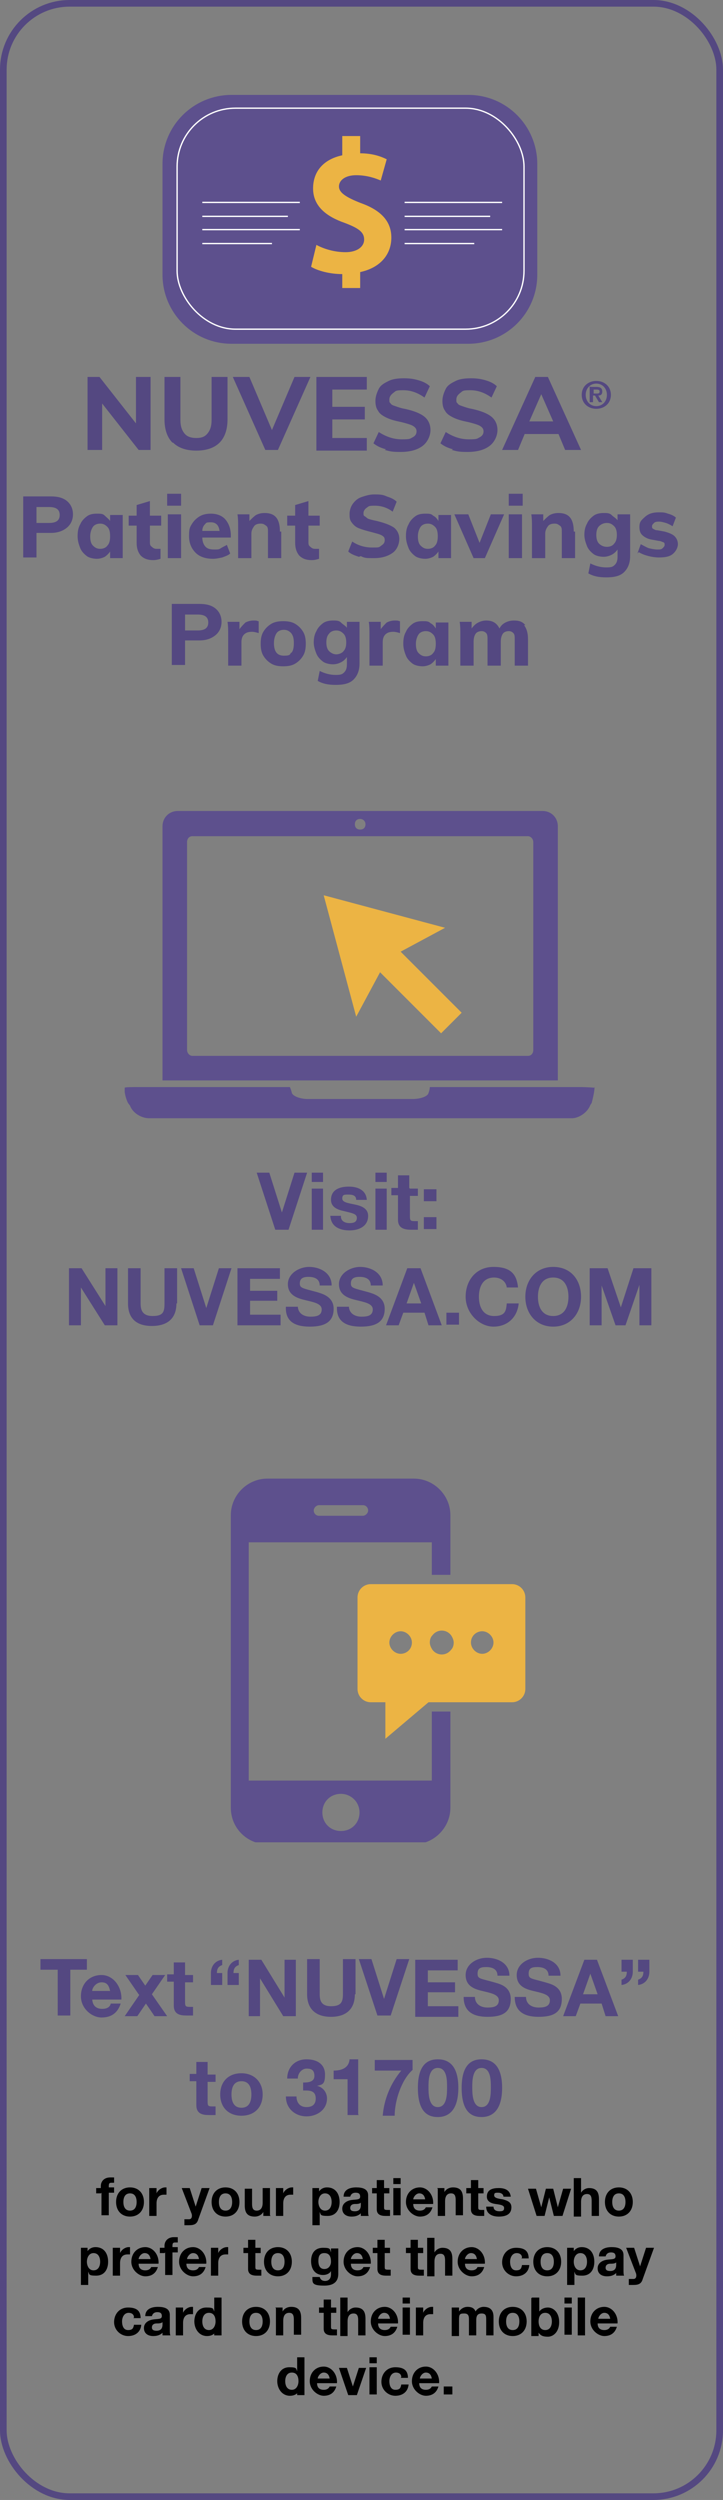<?xml version="1.0" encoding="UTF-8"?>
<svg id="Layer_1" data-name="Layer 1" xmlns="http://www.w3.org/2000/svg" xmlns:xlink="http://www.w3.org/1999/xlink" version="1.1" viewBox="0 0 109 376.7">
  <rect x="0" y="0" width="109" height="376.7" fill="#808080" stroke="none"/>
  <defs>
    <style>
      .cls-1 {
        clip-path: url(#clippath);
      }

      .cls-2, .cls-3, .cls-4, .cls-5, .cls-6 {
        stroke-width: 0px;
      }

      .cls-2, .cls-7, .cls-8 {
        fill: none;
      }

      .cls-3 {
        fill: #ecb444;
      }

      .cls-9 {
        clip-path: url(#clippath-1);
      }

      .cls-10 {
        clip-path: url(#clippath-2);
      }

      .cls-7 {
        stroke: #fff;
        stroke-width: .2px;
      }

      .cls-7, .cls-8 {
        stroke-miterlimit: 10;
      }

      .cls-4 {
        fill: #000;
      }

      .cls-8 {
        stroke: #544881;
      }

      .cls-5 {
        fill: #544881;
      }

      .cls-11 {
        isolation: isolate;
      }

      .cls-6 {
        fill: #5d508d;
      }
    </style>
    <clipPath id="clippath">
      <rect class="cls-2" x="34.8" y="222.7" width="44.4" height="54.9"/>
    </clipPath>
    <clipPath id="clippath-1">
      <rect class="cls-2" x="18.8" y="122.2" width="71" height="46.3"/>
    </clipPath>
    <clipPath id="clippath-2">
      <rect class="cls-2" x="24.5" y="14.3" width="56.5" height="37.5"/>
    </clipPath>
  </defs>
  <rect class="cls-8" x=".5" y=".5" width="108" height="375.7" rx="10" ry="10"/>
  <g class="cls-1">
    <g>
      <path class="cls-3" d="M77.2,238.7h-21.3c-1.1,0-2,.9-2,2v13.8c0,1.1.9,2,2,2h2.2v5.5l6.5-5.5h12.6c1.1,0,2-.9,2-2v-13.8c0-1.1-.9-2-2-2M65.2,248.6c-.2-.3-.4-.7-.4-1.1s.1-.8.4-1.1c.3-.4.8-.7,1.4-.7s1.1.3,1.4.7c.2.3.4.7.4,1.1s-.1.8-.4,1.1c-.3.4-.8.7-1.4.7s-1.1-.3-1.4-.7M62.1,247.5c0,1-.8,1.7-1.7,1.7s-1.7-.8-1.7-1.7.8-1.7,1.7-1.7,1.7.8,1.7,1.7M71,247.5c0-1,.8-1.7,1.7-1.7s1.7.8,1.7,1.7-.8,1.7-1.7,1.7-1.7-.8-1.7-1.7"/>
      <path class="cls-6" d="M67.9,237.3v-9c0-3-2.5-5.5-5.5-5.5h-22.1c-3,0-5.5,2.5-5.5,5.5v44.1c0,3.1,2.5,5.5,5.5,5.5h22.1c3,0,5.5-2.5,5.5-5.5v-14.5h-2.8v10.4h-27.6v-35.9h27.6v4.9h2.8ZM51.4,270.3c1.5,0,2.8,1.2,2.8,2.8s-1.2,2.8-2.8,2.8-2.8-1.2-2.8-2.8,1.2-2.8,2.8-2.8M54.7,228.4h-6.6c-.5,0-.8-.4-.8-.8s.4-.8.8-.8h6.6c.5,0,.8.4.8.8s-.4.8-.8.8"/>
    </g>
  </g>
  <g class="cls-9">
    <g>
      <path class="cls-6" d="M84.1,124.5c0-1.3-1-2.3-2.3-2.3H26.8c-1.3,0-2.3,1-2.3,2.3v38.3h59.6v-38.3ZM54.3,123.4c.4,0,.8.3.8.8s-.3.8-.8.8-.8-.3-.8-.8.3-.8.8-.8M80.4,158.2c0,.5-.3.9-.8.9H29c-.4,0-.8-.4-.8-.9v-31.3c0-.5.3-.9.8-.9h50.6c.4,0,.8.4.8.9v31.3Z"/>
      <polygon class="cls-3" points="67.1 139.8 48.8 134.9 53.7 153.2 57.3 146.5 66.5 155.7 69.6 152.6 60.4 143.4 67.1 139.8"/>
      <path class="cls-6" d="M89.7,163.9c-.1,0-1.2-.1-2.3-.1h-20.5c-1.1,0-2.1,0-2.1,0,0,0,0,.4-.2.9-.1.5-1.2.9-2.4.9h-15.8c-1.1,0-2.2-.4-2.4-.9-.1-.5-.3-.9-.3-.9,0,0-.9,0-2.1,0h-20.5c-1.1,0-2.2,0-2.3.1s0,1.3.5,2.3l.3.4c.4,1.1,1.7,1.9,2.9,1.9h63.7c1.1,0,2.4-.9,2.8-2l.2-.3c.3-1.1.5-2.3.4-2.4"/>
    </g>
  </g>
  <g class="cls-11">
    <g class="cls-11">
      <path class="cls-5" d="M43.6,185.3h-2.1l-2.8-8.6h1.9l1.9,6h0l1.9-6h1.9l-2.8,8.6Z"/>
      <path class="cls-5" d="M48.7,178.1h-1.7v-1.4h1.7v1.4ZM47,179.1h1.7v6.2h-1.7v-6.2Z"/>
      <path class="cls-5" d="M51.4,183.3c0,.7.6,1,1.3,1s1.1-.2,1.1-.8-.7-.7-1.9-1c-1-.2-2-.6-2-1.7,0-1.6,1.4-2,2.7-2s2.6.5,2.7,2h-1.6c0-.7-.6-.8-1.2-.8s-.9,0-.9.6,1,.7,1.9.9c1,.2,2,.6,2,1.7,0,1.6-1.4,2.2-2.8,2.2s-2.8-.5-2.9-2.2h1.6Z"/>
      <path class="cls-5" d="M58.3,178.1h-1.7v-1.4h1.7v1.4ZM56.6,179.1h1.7v6.2h-1.7v-6.2Z"/>
      <path class="cls-5" d="M61.8,179.1h1.2v1.1h-1.2v3.1c0,.6.1.7.7.7s.3,0,.5,0v1.3c-.3,0-.7,0-1,0-1,0-2-.2-2-1.5v-3.7h-1v-1.1h1v-1.9h1.7v1.9Z"/>
      <path class="cls-5" d="M65.8,181h-1.9v-1.8h1.9v1.8ZM63.9,183.4h1.9v1.8h-1.9v-1.8Z"/>
      <path class="cls-5" d="M10.4,191.1h1.9l3.6,5.7h0v-5.7h1.8v8.6h-1.9l-3.6-5.7h0v5.7h-1.8v-8.6Z"/>
      <path class="cls-5" d="M26.6,196.4c0,2.3-1.4,3.4-3.7,3.4s-3.6-1.1-3.6-3.4v-5.3h1.9v5.3c0,.9.2,1.9,1.8,1.9s1.8-.6,1.8-1.9v-5.3h1.9v5.3Z"/>
      <path class="cls-5" d="M32.2,199.7h-2.1l-2.8-8.6h1.9l1.9,6h0l1.9-6h1.9l-2.8,8.6Z"/>
      <path class="cls-5" d="M35.8,191.1h6.4v1.6h-4.5v1.8h4.1v1.5h-4.1v2.1h4.6v1.6h-6.5v-8.6Z"/>
      <path class="cls-5" d="M44.9,196.8c0,1.1.9,1.6,1.9,1.6s1.7-.2,1.7-1.1-1.3-1.1-2.5-1.4c-1.3-.3-2.6-.8-2.6-2.4s1.7-2.6,3.2-2.6,3.4.8,3.4,2.8h-1.8c0-1-.8-1.3-1.7-1.3s-1.3.3-1.3,1,.4.7,2.6,1.3c.6.2,2.5.6,2.5,2.5s-1.2,2.7-3.6,2.7-3.7-.9-3.6-3h1.8Z"/>
      <path class="cls-5" d="M52.6,196.8c0,1.1.9,1.6,1.9,1.6s1.7-.2,1.7-1.1-1.3-1.1-2.5-1.4c-1.3-.3-2.6-.8-2.6-2.4s1.7-2.6,3.2-2.6,3.4.8,3.4,2.8h-1.8c0-1-.8-1.3-1.7-1.3s-1.3.3-1.3,1,.4.7,2.6,1.3c.6.2,2.5.6,2.5,2.5s-1.2,2.7-3.6,2.7-3.7-.9-3.6-3h1.8Z"/>
      <path class="cls-5" d="M61.5,191.1h1.9l3.2,8.6h-2l-.6-1.9h-3.2l-.7,1.9h-1.9l3.2-8.6ZM61.3,196.4h2.2l-1.1-3.1h0l-1.1,3.1Z"/>
      <path class="cls-5" d="M67.3,197.8h1.9v1.8h-1.9v-1.8Z"/>
      <path class="cls-5" d="M76.4,194c-.1-.9-.9-1.5-1.9-1.5-1.7,0-2.3,1.4-2.3,2.9s.6,2.9,2.3,2.9,1.8-.8,1.9-1.9h1.8c-.2,2.1-1.7,3.5-3.8,3.5s-4.2-2-4.2-4.5,1.6-4.5,4.2-4.5,3.5,1.1,3.7,3.1h-1.8Z"/>
      <path class="cls-5" d="M83.4,190.9c2.7,0,4.2,2,4.2,4.5s-1.6,4.5-4.2,4.5-4.2-2-4.2-4.5,1.6-4.5,4.2-4.5ZM83.4,198.3c1.7,0,2.3-1.4,2.3-2.9s-.6-2.9-2.3-2.9-2.3,1.4-2.3,2.9.6,2.9,2.3,2.9Z"/>
      <path class="cls-5" d="M88.9,191.1h2.7l2,5.9h0l1.9-5.9h2.7v8.6h-1.8v-6.1h0l-2.1,6.1h-1.5l-2.1-6h0v6h-1.8v-8.6Z"/>
    </g>
  </g>
  <g>
    <rect class="cls-3" x="43.7" y="18.3" width="18" height="28.1"/>
    <g class="cls-10">
      <g>
        <path class="cls-6" d="M70.6,14.3h-35.7c-5.7,0-10.4,4.6-10.4,10.4v16.7c0,5.7,4.6,10.4,10.4,10.4h35.7c5.7,0,10.4-4.6,10.4-10.4v-16.7c0-5.7-4.6-10.4-10.4-10.4M54.3,41.1v2.3h-2.7v-2.1c-1.9,0-3.7-.5-4.7-1.1l.8-3.3c1.1.6,2.7,1.1,4.4,1.1s2.8-.8,2.8-1.9-.8-1.7-2.9-2.5c-2.9-1-4.8-2.6-4.8-5.2s1.6-4.4,4.4-5v-2.9h2.7v2.6c1.7,0,3,.4,4,.9l-.9,3.2c-.7-.3-2-.8-3.7-.8s-2.6.8-2.6,1.7,1,1.6,3.3,2.5c3.1,1.1,4.6,2.8,4.6,5.2s-1.5,4.5-4.7,5.2"/>
        <line class="cls-7" x1="30.5" y1="30.5" x2="45.2" y2="30.5"/>
        <line class="cls-7" x1="30.5" y1="32.6" x2="43.4" y2="32.6"/>
        <line class="cls-7" x1="30.5" y1="34.6" x2="45.2" y2="34.6"/>
        <line class="cls-7" x1="30.5" y1="36.7" x2="41" y2="36.7"/>
        <line class="cls-7" x1="61" y1="30.5" x2="75.7" y2="30.5"/>
        <line class="cls-7" x1="61" y1="32.6" x2="73.9" y2="32.6"/>
        <line class="cls-7" x1="61" y1="34.6" x2="75.7" y2="34.6"/>
        <line class="cls-7" x1="61" y1="36.7" x2="71.5" y2="36.7"/>
        <rect class="cls-7" x="26.7" y="16.3" width="52.3" height="33.3" rx="8.8" ry="8.8"/>
      </g>
    </g>
  </g>
  <g>
    <path class="cls-5" d="M3.5,74.8h4.2c1,0,1.8.2,2.4.7s.9,1.2.9,2-.3,1.5-.9,2c-.6.5-1.4.8-2.4.8h-2.2v3.7h-2v-9.3h0ZM7.4,78.8c1.1,0,1.6-.4,1.6-1.2s-.5-1.2-1.6-1.2h-1.9v2.4h1.9Z"/>
    <path class="cls-5" d="M18.5,77.5v6.6h-1.9v-1c-.2.3-.5.6-.8.8-.4.2-.8.3-1.2.3s-1.1-.1-1.5-.4c-.4-.3-.8-.7-1-1.2s-.4-1.1-.4-1.8.1-1.3.4-1.8c.2-.5.6-.9,1-1.2.4-.3.9-.4,1.5-.4s.9,0,1.2.3.6.5.8.8v-.9h1.9,0ZM16.2,82.2c.3-.3.4-.8.4-1.4s-.1-1.1-.4-1.4-.6-.5-1.1-.5-.9.2-1.1.5-.4.8-.4,1.4.1,1.1.4,1.4c.3.3.6.5,1.1.5s.9-.2,1.1-.5h0Z"/>
    <path class="cls-5" d="M22.6,79v2.6c0,.4,0,.6.3.8.2.2.4.3.7.3s.4,0,.6,0v1.5c-.3.1-.7.2-1.1.2-.8,0-1.4-.2-1.9-.7-.4-.5-.6-1.1-.6-1.9v-2.6h-1.2v-1.5h1.2v-1.6l2-.6v2.2h1.7v1.5h-1.7Z"/>
    <path class="cls-5" d="M25.2,74.4h2.1v1.8h-2.1v-1.8ZM25.3,84.1v-6.6h2v6.6h-2Z"/>
    <path class="cls-5" d="M34.8,81h-4.3c0,.6.2,1.1.5,1.4s.7.4,1.3.4.7,0,1-.2.6-.3.9-.5l.5,1.3c-.3.3-.7.4-1.2.6-.5.1-.9.2-1.4.2-1.1,0-2-.3-2.6-.9-.6-.6-1-1.4-1-2.5s.1-1.3.4-1.8c.3-.5.7-.9,1.2-1.2s1.1-.4,1.7-.4c.9,0,1.7.3,2.2.9.5.6.8,1.4.8,2.4v.3h0ZM30.9,79c-.2.2-.4.5-.4,1h2.6c-.1-.8-.5-1.3-1.3-1.3s-.7.1-.9.3Z"/>
    <path class="cls-5" d="M42.4,80.1v4h-2v-3.9c0-.5,0-.8-.3-1s-.4-.3-.8-.3-.8.1-1,.4-.4.6-.4,1.1v3.7h-2v-4.7c0-.7,0-1.3-.1-1.9h1.8v1c.4-.4.7-.7,1-.9.4-.2.8-.3,1.3-.3,1.6,0,2.3.9,2.3,2.8h0Z"/>
    <path class="cls-5" d="M46.5,79v2.6c0,.4,0,.6.3.8.2.2.4.3.7.3s.4,0,.6,0v1.5c-.3.1-.7.2-1.1.2-.8,0-1.4-.2-1.9-.7-.4-.5-.6-1.1-.6-1.9v-2.6h-1.2v-1.5h1.2v-1.6l2-.6v2.2h1.7v1.5h-1.7,0Z"/>
    <path class="cls-5" d="M54.1,83.9c-.6-.2-1.2-.4-1.6-.8l.6-1.5c.9.6,1.9.9,3,.9s1,0,1.4-.3c.3-.2.5-.4.5-.8s-.1-.5-.4-.7-.8-.3-1.5-.5c-.8-.2-1.5-.4-2-.6s-.8-.5-1.1-.9-.3-.8-.3-1.3.2-1.1.5-1.5c.3-.4.7-.8,1.3-1,.6-.2,1.2-.4,1.9-.4s1.3,0,1.9.3c.6.2,1.1.4,1.5.8l-.6,1.5c-.8-.6-1.7-.9-2.7-.9s-.9.1-1.2.3c-.3.2-.5.5-.5.8s0,.4.2.5.3.3.6.4.7.2,1.2.3c1.2.3,2,.6,2.6,1,.5.4.8,1,.8,1.7s-.3,1.6-1,2.1-1.6.8-2.8.8-1.4,0-2-.3h0Z"/>
    <path class="cls-5" d="M68,77.5v6.6h-1.9v-1c-.2.3-.5.6-.8.8-.4.2-.8.3-1.2.3s-1.1-.1-1.5-.4-.8-.7-1-1.2-.4-1.1-.4-1.8.1-1.3.4-1.8c.2-.5.6-.9,1-1.2.4-.3.9-.4,1.5-.4s.9,0,1.2.3c.4.2.6.5.8.8v-.9h1.9,0ZM65.6,82.2c.3-.3.4-.8.4-1.4s-.1-1.1-.4-1.4c-.3-.3-.6-.5-1.1-.5s-.9.2-1.1.5-.4.8-.4,1.4.1,1.1.4,1.4c.3.3.6.5,1.1.5s.9-.2,1.1-.5h0Z"/>
    <path class="cls-5" d="M74.1,77.5h1.9l-2.9,6.6h-1.7l-2.9-6.6h2.1l1.7,4.3,1.7-4.3Z"/>
    <path class="cls-5" d="M76.7,74.4h2.1v1.8h-2.1v-1.8ZM76.7,84.1v-6.6h2v6.6h-2Z"/>
    <path class="cls-5" d="M86.7,80.1v4h-2v-3.9c0-.5,0-.8-.3-1s-.4-.3-.8-.3-.8.1-1,.4-.4.6-.4,1.1v3.7h-2v-4.7c0-.7,0-1.3-.1-1.9h1.8v1c.4-.4.7-.7,1-.9.4-.2.8-.3,1.3-.3,1.6,0,2.3.9,2.3,2.8h0Z"/>
    <path class="cls-5" d="M95,77.5v6.3c0,1-.3,1.8-.9,2.4-.6.6-1.5.8-2.7.8s-2-.2-2.7-.6l.3-1.5c.8.4,1.6.6,2.4.6s1-.1,1.3-.4.4-.7.4-1.2v-1.1c-.2.3-.5.6-.9.8-.4.2-.8.3-1.2.3s-1.1-.1-1.5-.4c-.4-.3-.8-.7-1-1.2s-.4-1.1-.4-1.7.1-1.2.4-1.7c.2-.5.6-.9,1-1.2s1-.4,1.5-.4.9,0,1.2.3.7.5.9.8v-.9h2ZM92.6,81.9c.3-.3.4-.8.4-1.3s-.1-1-.4-1.3c-.3-.3-.6-.5-1.1-.5s-.9.2-1.2.5c-.3.3-.4.8-.4,1.3s.1,1,.4,1.3.7.5,1.2.5.9-.2,1.1-.5Z"/>
    <path class="cls-5" d="M96.1,83.4l.5-1.4c.4.2.7.4,1.2.6.4.1.9.2,1.3.2s.6,0,.8-.2.3-.3.3-.5,0-.3-.2-.4c-.1,0-.4-.2-.7-.2l-1.1-.2c-.6-.1-1.1-.4-1.4-.7s-.4-.7-.4-1.2.1-.8.4-1.1.6-.6,1-.8.9-.3,1.5-.3.9,0,1.4.2c.4.1.9.3,1.2.6l-.5,1.3c-.3-.2-.7-.4-1-.5-.4-.1-.7-.2-1-.2s-.6,0-.8.2-.3.3-.3.5,0,.3.2.4.3.2.6.2l1.1.2c.7.2,1.2.4,1.5.7s.5.7.5,1.2-.3,1.1-.8,1.5c-.5.4-1.2.5-2.1.5s-2.2-.3-3-.8h0Z"/>
  </g>
  <g>
    <path class="cls-5" d="M25.9,91h4.2c1,0,1.8.2,2.4.7s.9,1.2.9,2-.3,1.5-.9,2c-.6.5-1.4.8-2.4.8h-2.2v3.7h-2v-9.3h0ZM29.8,95c1.1,0,1.6-.4,1.6-1.2s-.5-1.2-1.6-1.2h-1.9v2.4h1.9Z"/>
    <path class="cls-5" d="M39,93.6v1.8c-.3-.1-.7-.2-1-.2-.5,0-.9.1-1.2.4-.3.3-.4.7-.4,1.2v3.5h-2v-4.7c0-.7,0-1.3-.1-1.9h1.8v1.1c.3-.4.6-.7.9-1,.4-.2.8-.3,1.2-.3s.5,0,.7.1h0Z"/>
    <path class="cls-5" d="M40.9,100c-.5-.3-.9-.7-1.2-1.2-.3-.5-.4-1.1-.4-1.8s.1-1.3.4-1.8c.3-.5.7-.9,1.2-1.2s1.1-.4,1.8-.4,1.3.1,1.8.4c.5.3.9.7,1.2,1.2.3.5.4,1.1.4,1.8s-.1,1.3-.4,1.8c-.3.5-.7.9-1.2,1.2s-1.1.4-1.8.4-1.3-.1-1.8-.4ZM43.9,98.4c.3-.3.4-.8.4-1.5s-.1-1.1-.4-1.5c-.3-.3-.6-.5-1.1-.5s-.9.2-1.1.5-.4.8-.4,1.5c0,1.3.5,1.9,1.5,1.9s.9-.2,1.1-.5Z"/>
    <path class="cls-5" d="M54.2,93.7v6.3c0,1-.3,1.8-.9,2.4-.6.6-1.5.8-2.7.8s-2-.2-2.7-.6l.3-1.5c.8.4,1.6.6,2.4.6s1-.1,1.3-.4.4-.7.4-1.2v-1.1c-.2.3-.5.6-.9.8-.4.2-.8.3-1.2.3s-1.1-.1-1.5-.4c-.4-.3-.8-.7-1-1.2s-.4-1.1-.4-1.7.1-1.2.4-1.7c.2-.5.6-.9,1-1.2s1-.4,1.5-.4.9,0,1.2.3.7.5.9.8v-.9h2ZM51.8,98.1c.3-.3.4-.8.4-1.3s-.1-1-.4-1.3c-.3-.3-.6-.5-1.1-.5s-.9.2-1.1.5c-.3.3-.4.8-.4,1.3s.1,1,.4,1.3.7.5,1.1.5.9-.2,1.1-.5Z"/>
    <path class="cls-5" d="M60.3,93.6v1.8c-.3-.1-.7-.2-1-.2-.5,0-.9.1-1.2.4-.3.3-.4.7-.4,1.2v3.5h-2v-4.7c0-.7,0-1.3-.1-1.9h1.8v1.1c.3-.4.6-.7.9-1,.4-.2.8-.3,1.2-.3s.5,0,.7.1h0Z"/>
    <path class="cls-5" d="M67.6,93.7v6.6h-1.9v-1c-.2.3-.5.6-.8.8-.4.2-.8.3-1.2.3s-1.1-.1-1.5-.4-.8-.7-1-1.2-.4-1.1-.4-1.8.1-1.3.4-1.8c.2-.5.6-.9,1-1.2.4-.3.9-.4,1.5-.4s.9,0,1.2.3c.4.2.6.5.8.8v-.9h1.9,0ZM65.3,98.4c.3-.3.4-.8.4-1.4s-.1-1.1-.4-1.4c-.3-.3-.6-.5-1.1-.5s-.9.2-1.1.5-.4.8-.4,1.4.1,1.1.4,1.4c.3.3.6.5,1.1.5s.9-.2,1.1-.5h0Z"/>
    <path class="cls-5" d="M79,94.2c.4.5.6,1.2.6,2.1v4h-2v-3.9c0-.5,0-.8-.2-1s-.4-.3-.7-.3-.7.1-.9.4-.3.7-.3,1.2v3.6h-2v-3.9c0-.4,0-.8-.2-1-.2-.2-.4-.3-.7-.3s-.7.1-.9.4-.3.7-.3,1.2v3.6h-2v-4.7c0-.7,0-1.3-.1-1.9h1.8v1c.3-.4.6-.7,1-.9s.8-.3,1.2-.3c1,0,1.6.4,2,1.2.2-.4.5-.7.9-.9.4-.2.8-.3,1.3-.3.8,0,1.3.2,1.7.7h0Z"/>
  </g>
  <g>
    <path class="cls-5" d="M20.4,56.8h2.3v11h-1.8l-5.5-7v7h-2.2v-11h1.8l5.5,7s0-7,0-7Z"/>
    <path class="cls-5" d="M26,66.7c-.8-.8-1.2-2-1.2-3.5v-6.4h2.4v6.5c0,.9.2,1.5.6,2,.4.5,1,.7,1.8.7s1.3-.2,1.7-.7c.4-.5.6-1.1.6-2v-6.5h2.4v6.4c0,1.5-.4,2.7-1.2,3.5-.8.8-2,1.2-3.5,1.2s-2.7-.4-3.5-1.2h0Z"/>
    <path class="cls-5" d="M44.4,56.8h2.4l-4.9,11h-1.9l-4.9-11h2.5l3.4,8,3.4-8h0Z"/>
    <path class="cls-5" d="M47.7,67.8v-11h7.6v1.9h-5.2v2.6h4.9v1.9h-4.9v2.8h5.2v1.9h-7.6Z"/>
    <path class="cls-5" d="M58.2,67.7c-.8-.2-1.4-.5-1.9-.9l.8-1.7c1.1.7,2.2,1.1,3.5,1.1s1.2-.1,1.6-.3.6-.5.6-.9-.2-.6-.5-.8-1-.4-1.8-.6c-1-.2-1.7-.4-2.3-.7-.6-.3-1-.6-1.2-1-.3-.4-.4-.9-.4-1.5s.2-1.2.5-1.8.9-.9,1.5-1.2,1.4-.4,2.3-.4,1.5.1,2.2.3,1.3.5,1.7.9l-.8,1.7c-1-.7-2-1.1-3.2-1.1s-1.1.1-1.5.4-.6.6-.6,1,0,.4.2.6c.1.2.4.3.7.4.3.1.8.3,1.4.4,1.4.3,2.4.7,3,1.2s.9,1.2.9,2-.4,1.8-1.2,2.4c-.8.6-1.9.9-3.3.9s-1.6-.1-2.4-.3h0Z"/>
    <path class="cls-5" d="M68.3,67.7c-.8-.2-1.4-.5-1.9-.9l.8-1.7c1.1.7,2.2,1.1,3.5,1.1s1.2-.1,1.6-.3.6-.5.6-.9-.2-.6-.5-.8-1-.4-1.8-.6c-1-.2-1.7-.4-2.3-.7-.6-.3-1-.6-1.2-1-.3-.4-.4-.9-.4-1.5s.2-1.2.5-1.8.9-.9,1.5-1.2,1.4-.4,2.3-.4,1.5.1,2.2.3,1.3.5,1.7.9l-.8,1.7c-1-.7-2-1.1-3.2-1.1s-1.1.1-1.5.4-.6.6-.6,1,0,.4.2.6c.1.2.4.3.7.4.3.1.8.3,1.4.4,1.4.3,2.4.7,3,1.2s.9,1.2.9,2-.4,1.8-1.2,2.4c-.8.6-1.9.9-3.3.9s-1.6-.1-2.4-.3h0Z"/>
    <path class="cls-5" d="M85.2,67.8l-1-2.4h-5.1l-1,2.4h-2.4l5-11h1.9l5,11h-2.4ZM79.9,63.5h3.5l-1.8-4.1-1.8,4.1Z"/>
    <path class="cls-5" d="M89.9,57.4c1.2,0,2.2.8,2.2,2.1s-1,2.1-2.2,2.1-2.2-.8-2.2-2.1,1-2.1,2.2-2.1ZM89.9,61.2c.9,0,1.6-.7,1.6-1.7s-.7-1.7-1.6-1.7-1.6.7-1.6,1.7.7,1.7,1.6,1.7ZM89,58.3h.9c.6,0,.9.2.9.7s-.3.6-.6.6l.6,1h-.5l-.6-1h-.3v1h-.5v-2.4ZM89.5,59.3h.4c.3,0,.5,0,.5-.3s-.3-.3-.5-.3h-.4v.6Z"/>
  </g>
  <g>
    <path class="cls-4" d="M15.2,330.5h-.7v-.8h.7v-.3c0-.7.5-1.3,1.4-1.3s.4,0,.6,0v.8c-.1,0-.3,0-.4,0-.3,0-.4.1-.4.5v.2h.8v.8h-.8v3.4h-1.1v-3.4Z"/>
    <path class="cls-4" d="M19.6,329.6c1.3,0,2.1.9,2.1,2.2s-.8,2.2-2.1,2.2-2.1-.9-2.1-2.2.8-2.2,2.1-2.2ZM19.6,333.1c.8,0,1-.7,1-1.3s-.2-1.3-1-1.3-1,.7-1,1.3.2,1.3,1,1.3Z"/>
    <path class="cls-4" d="M22.5,329.7h1.1v.8h0c.2-.5.8-.9,1.3-.9s.2,0,.2,0v1.1c-.1,0-.3,0-.4,0-.8,0-1.1.6-1.1,1.3v1.9h-1.1v-4.1Z"/>
    <path class="cls-4" d="M29.9,334.4c-.2.7-.6.9-1.4.9s-.5,0-.7,0v-.9c.2,0,.4,0,.7,0,.4,0,.5-.4.4-.8l-1.5-3.9h1.2l.9,2.8h0l.9-2.8h1.2l-1.7,4.7Z"/>
    <path class="cls-4" d="M34,329.6c1.3,0,2.1.9,2.1,2.2s-.8,2.2-2.1,2.2-2.1-.9-2.1-2.2.8-2.2,2.1-2.2ZM34,333.1c.8,0,1-.7,1-1.3s-.2-1.3-1-1.3-1,.7-1,1.3.2,1.3,1,1.3Z"/>
    <path class="cls-4" d="M40.8,333.9h-1.1v-.6h0c-.3.5-.8.7-1.3.7-1.2,0-1.5-.7-1.5-1.7v-2.5h1.1v2.3c0,.7.2,1,.7,1s.9-.3.9-1.2v-2.2h1.1v4.1Z"/>
    <path class="cls-4" d="M41.6,329.7h1.1v.8h0c.2-.5.8-.9,1.3-.9s.2,0,.2,0v1.1c-.1,0-.3,0-.4,0-.8,0-1.1.6-1.1,1.3v1.9h-1.1v-4.1Z"/>
    <path class="cls-4" d="M47,329.7h1.1v.5h0c.3-.4.7-.6,1.2-.6,1.3,0,1.9,1,1.9,2.2s-.6,2.1-1.8,2.1-1-.2-1.2-.6h0v2h-1.1v-5.6ZM50,331.8c0-.7-.3-1.3-1-1.3s-1,.7-1,1.3.3,1.3,1,1.3,1-.6,1-1.3Z"/>
    <path class="cls-4" d="M51.8,331c0-1.1,1-1.4,1.9-1.4s1.8.2,1.8,1.2v2.2c0,.4,0,.8.1.9h-1.2c0-.1,0-.3,0-.4-.4.4-.9.5-1.4.5-.8,0-1.4-.4-1.4-1.2s.7-1.2,1.4-1.3c.7-.1,1.3,0,1.3-.5s-.3-.6-.7-.6-.7.2-.8.6h-1.1ZM54.4,331.9c-.2.2-.6.2-.9.2-.4,0-.7.2-.7.6s.3.5.7.5c.9,0,.9-.7.9-1v-.4Z"/>
    <path class="cls-4" d="M57.9,329.7h.8v.8h-.8v2c0,.4,0,.5.5.5s.2,0,.4,0v.9c-.2,0-.4,0-.7,0-.7,0-1.3-.2-1.3-1v-2.4h-.7v-.8h.7v-1.2h1.1v1.2Z"/>
    <path class="cls-4" d="M60.4,329.1h-1.1v-.9h1.1v.9ZM59.3,329.7h1.1v4.1h-1.1v-4.1Z"/>
    <path class="cls-4" d="M62.3,332.1c0,.7.4,1,1,1s.8-.3.9-.5h1c-.3,1-1,1.4-1.9,1.4s-2.1-.9-2.1-2.2.9-2.2,2.1-2.2,2.1,1.2,2,2.5h-3ZM64.1,331.4c-.1-.6-.4-.9-.9-.9s-.9.6-.9.9h1.8Z"/>
    <path class="cls-4" d="M65.9,329.7h1.1v.6h0c.3-.5.8-.7,1.3-.7,1.2,0,1.5.7,1.5,1.7v2.5h-1.1v-2.3c0-.7-.2-1-.7-1s-.9.3-.9,1.2v2.2h-1.1v-4.1Z"/>
    <path class="cls-4" d="M72.1,329.7h.8v.8h-.8v2c0,.4,0,.5.5.5s.2,0,.4,0v.9c-.2,0-.4,0-.7,0-.7,0-1.3-.2-1.3-1v-2.4h-.7v-.8h.7v-1.2h1.1v1.2Z"/>
    <path class="cls-4" d="M74.4,332.5c0,.5.4.7.9.7s.7-.1.7-.5-.5-.5-1.3-.6c-.7-.1-1.3-.4-1.3-1.1,0-1.1.9-1.3,1.8-1.3s1.7.3,1.8,1.3h-1.1c0-.4-.4-.6-.8-.6s-.6,0-.6.4.6.5,1.3.6c.7.2,1.3.4,1.3,1.2,0,1.1-.9,1.4-1.9,1.4s-1.9-.4-1.9-1.5h1.1Z"/>
    <path class="cls-4" d="M84.7,333.9h-1.2l-.7-2.8h0l-.7,2.8h-1.2l-1.3-4.1h1.2l.8,2.8h0l.7-2.8h1.1l.7,2.8h0l.8-2.8h1.2l-1.3,4.1Z"/>
    <path class="cls-4" d="M86.5,328.2h1.1v2.2h0c.3-.5.8-.7,1.2-.7,1.2,0,1.5.7,1.5,1.7v2.5h-1.1v-2.3c0-.7-.2-1-.7-1s-.9.3-.9,1.2v2.2h-1.1v-5.7Z"/>
    <path class="cls-4" d="M93.3,329.6c1.3,0,2.1.9,2.1,2.2s-.8,2.2-2.1,2.2-2.1-.9-2.1-2.2.8-2.2,2.1-2.2ZM93.3,333.1c.8,0,1-.7,1-1.3s-.2-1.3-1-1.3-1,.7-1,1.3.2,1.3,1,1.3Z"/>
    <path class="cls-4" d="M12.1,338.7h1.1v.5h0c.3-.4.7-.6,1.2-.6,1.3,0,1.9,1,1.9,2.2s-.6,2.1-1.8,2.1-1-.2-1.2-.6h0v2h-1.1v-5.6ZM15.1,340.8c0-.7-.3-1.3-1-1.3s-1,.7-1,1.3.3,1.3,1,1.3,1-.6,1-1.3Z"/>
    <path class="cls-4" d="M17,338.7h1.1v.8h0c.2-.5.8-.9,1.3-.9s.2,0,.2,0v1.1c-.1,0-.3,0-.4,0-.8,0-1.1.6-1.1,1.3v1.9h-1.1v-4.1Z"/>
    <path class="cls-4" d="M20.9,341.1c0,.7.4,1,1,1s.8-.3.9-.5h1c-.3,1-1,1.4-1.9,1.4s-2.1-.9-2.1-2.2.9-2.2,2.1-2.2,2.1,1.2,2,2.5h-3ZM22.7,340.4c-.1-.6-.4-.9-.9-.9s-.9.6-.9.9h1.8Z"/>
    <path class="cls-4" d="M24.8,339.5h-.7v-.8h.7v-.3c0-.7.5-1.3,1.4-1.3s.4,0,.6,0v.8c-.1,0-.3,0-.4,0-.3,0-.4.1-.4.5v.2h.8v.8h-.8v3.4h-1.1v-3.4Z"/>
    <path class="cls-4" d="M28.1,341.1c0,.7.4,1,1,1s.8-.3.9-.5h1c-.3,1-1,1.4-1.9,1.4s-2.1-.9-2.1-2.2.9-2.2,2.1-2.2,2.1,1.2,2,2.5h-3ZM30,340.4c-.1-.6-.4-.9-.9-.9s-.9.6-.9.9h1.8Z"/>
    <path class="cls-4" d="M31.8,338.7h1.1v.8h0c.2-.5.8-.9,1.3-.9s.2,0,.2,0v1.1c-.1,0-.3,0-.4,0-.8,0-1.1.6-1.1,1.3v1.9h-1.1v-4.1Z"/>
    <path class="cls-4" d="M38.5,338.7h.8v.8h-.8v2c0,.4,0,.5.5.5s.2,0,.4,0v.9c-.2,0-.4,0-.7,0-.7,0-1.3-.2-1.3-1v-2.4h-.7v-.8h.7v-1.2h1.1v1.2Z"/>
    <path class="cls-4" d="M41.9,338.6c1.3,0,2.1.9,2.1,2.2s-.8,2.2-2.1,2.2-2.1-.9-2.1-2.2.8-2.2,2.1-2.2ZM41.9,342.1c.8,0,1-.7,1-1.3s-.2-1.3-1-1.3-1,.7-1,1.3.2,1.3,1,1.3Z"/>
    <path class="cls-4" d="M51,342.6c0,.7-.2,1.8-2.1,1.8s-1.8-.4-1.8-1.3h1.1c.1.4.4.6.8.6.6,0,.9-.4.9-1v-.5h0c-.2.4-.7.6-1.2.6-1.2,0-1.8-.9-1.8-2.1s.6-2,1.8-2,1,.2,1.2.7h0v-.6h1.1v3.9ZM49.9,340.8c0-.7-.2-1.3-1-1.3s-.9.6-.9,1.2.2,1.2.9,1.2,1-.6,1-1.1Z"/>
    <path class="cls-4" d="M52.9,341.1c0,.7.4,1,1,1s.8-.3.9-.5h1c-.3,1-1,1.4-1.9,1.4s-2.1-.9-2.1-2.2.9-2.2,2.1-2.2,2.1,1.2,2,2.5h-3ZM54.7,340.4c-.1-.6-.4-.9-.9-.9s-.9.6-.9.9h1.8Z"/>
    <path class="cls-4" d="M58,338.7h.8v.8h-.8v2c0,.4,0,.5.5.5s.2,0,.4,0v.9c-.2,0-.4,0-.7,0-.7,0-1.3-.2-1.3-1v-2.4h-.7v-.8h.7v-1.2h1.1v1.2Z"/>
    <path class="cls-4" d="M63,338.7h.8v.8h-.8v2c0,.4,0,.5.5.5s.2,0,.4,0v.9c-.2,0-.4,0-.7,0-.7,0-1.3-.2-1.3-1v-2.4h-.7v-.8h.7v-1.2h1.1v1.2Z"/>
    <path class="cls-4" d="M64.4,337.2h1.1v2.2h0c.3-.5.8-.7,1.2-.7,1.2,0,1.5.7,1.5,1.7v2.5h-1.1v-2.3c0-.7-.2-1-.7-1s-.9.3-.9,1.2v2.2h-1.1v-5.7Z"/>
    <path class="cls-4" d="M70.1,341.1c0,.7.4,1,1,1s.8-.3.9-.5h1c-.3,1-1,1.4-1.9,1.4s-2.1-.9-2.1-2.2.9-2.2,2.1-2.2,2.1,1.2,2,2.5h-3ZM71.9,340.4c-.1-.6-.4-.9-.9-.9s-.9.6-.9.9h1.8Z"/>
    <path class="cls-4" d="M78.7,340.2c0-.5-.4-.7-.8-.7-.7,0-1,.7-1,1.3s.2,1.3.9,1.3.8-.3.9-.8h1.1c-.1,1.1-.9,1.7-2,1.7s-2.1-.9-2.1-2.1.8-2.2,2.1-2.2,1.9.5,1.9,1.6h-1.1Z"/>
    <path class="cls-4" d="M82.5,338.6c1.3,0,2.1.9,2.1,2.2s-.8,2.2-2.1,2.2-2.1-.9-2.1-2.2.8-2.2,2.1-2.2ZM82.5,342.1c.8,0,1-.7,1-1.3s-.2-1.3-1-1.3-1,.7-1,1.3.2,1.3,1,1.3Z"/>
    <path class="cls-4" d="M85.4,338.7h1.1v.5h0c.3-.4.7-.6,1.2-.6,1.3,0,1.9,1,1.9,2.2s-.6,2.1-1.8,2.1-1-.2-1.2-.6h0v2h-1.1v-5.6ZM88.5,340.8c0-.7-.3-1.3-1-1.3s-1,.7-1,1.3.3,1.3,1,1.3,1-.6,1-1.3Z"/>
    <path class="cls-4" d="M90.3,340c0-1.1,1-1.4,1.9-1.4s1.8.2,1.8,1.2v2.2c0,.4,0,.8.1.9h-1.2c0-.1,0-.3,0-.4-.4.4-.9.5-1.4.5-.8,0-1.4-.4-1.4-1.2s.7-1.2,1.4-1.3c.7-.1,1.3,0,1.3-.5s-.3-.6-.7-.6-.7.2-.8.6h-1.1ZM92.9,340.9c-.2.2-.6.2-.9.2-.4,0-.7.2-.7.6s.3.5.7.5c.9,0,.9-.7.9-1v-.4Z"/>
    <path class="cls-4" d="M96.9,343.4c-.2.7-.6.9-1.4.9s-.5,0-.7,0v-.9c.2,0,.4,0,.7,0,.4,0,.5-.4.4-.8l-1.5-3.9h1.2l.9,2.8h0l.9-2.8h1.2l-1.7,4.7Z"/>
    <path class="cls-4" d="M20.2,349.2c0-.5-.4-.7-.8-.7-.7,0-1,.7-1,1.3s.2,1.3.9,1.3.8-.3.9-.8h1.1c-.1,1.1-.9,1.7-2,1.7s-2.1-.9-2.1-2.1.8-2.2,2.1-2.2,1.9.5,1.9,1.6h-1.1Z"/>
    <path class="cls-4" d="M21.9,349c0-1.1,1-1.4,1.9-1.4s1.8.2,1.8,1.2v2.2c0,.4,0,.8.1.9h-1.2c0-.1,0-.3,0-.4-.4.4-.9.5-1.4.5-.8,0-1.4-.4-1.4-1.2s.7-1.2,1.4-1.3c.7-.1,1.3,0,1.3-.5s-.3-.6-.7-.6-.7.2-.8.6h-1.1ZM24.5,349.9c-.2.2-.6.2-.9.2-.4,0-.7.2-.7.6s.3.5.7.5c.9,0,.9-.7.9-1v-.4Z"/>
    <path class="cls-4" d="M26.5,347.7h1.1v.8h0c.2-.5.8-.9,1.3-.9s.2,0,.2,0v1.1c-.1,0-.3,0-.4,0-.8,0-1.1.6-1.1,1.3v1.9h-1.1v-4.1Z"/>
    <path class="cls-4" d="M32.5,351.4h0c-.3.4-.7.6-1.3.6-1.2,0-1.9-1.1-1.9-2.2s.6-2.1,1.8-2.1,1,.2,1.2.6h0v-2.1h1.1v5.7h-1.1v-.5ZM31.5,348.5c-.7,0-1,.6-1,1.3s.3,1.3,1,1.3,1-.7,1-1.3-.2-1.3-1-1.3Z"/>
    <path class="cls-4" d="M38.6,347.6c1.3,0,2.1.9,2.1,2.2s-.8,2.2-2.1,2.2-2.1-.9-2.1-2.2.8-2.2,2.1-2.2ZM38.6,351.1c.8,0,1-.7,1-1.3s-.2-1.3-1-1.3-1,.7-1,1.3.2,1.3,1,1.3Z"/>
    <path class="cls-4" d="M41.5,347.7h1.1v.6h0c.3-.5.8-.7,1.3-.7,1.2,0,1.5.7,1.5,1.7v2.5h-1.1v-2.3c0-.7-.2-1-.7-1s-.9.3-.9,1.2v2.2h-1.1v-4.1Z"/>
    <path class="cls-4" d="M49.9,347.7h.8v.8h-.8v2c0,.4,0,.5.5.5s.2,0,.4,0v.9c-.2,0-.4,0-.7,0-.7,0-1.3-.2-1.3-1v-2.4h-.7v-.8h.7v-1.2h1.1v1.2Z"/>
    <path class="cls-4" d="M51.3,346.2h1.1v2.2h0c.3-.5.8-.7,1.2-.7,1.2,0,1.5.7,1.5,1.7v2.5h-1.1v-2.3c0-.7-.2-1-.7-1s-.9.3-.9,1.2v2.2h-1.1v-5.7Z"/>
    <path class="cls-4" d="M57,350.1c0,.7.4,1,1,1s.8-.3.9-.5h1c-.3,1-1,1.4-1.9,1.4s-2.1-.9-2.1-2.2.9-2.2,2.1-2.2,2.1,1.2,2,2.5h-3ZM58.8,349.4c-.1-.6-.4-.9-.9-.9s-.9.6-.9.9h1.8Z"/>
    <path class="cls-4" d="M61.8,347.1h-1.1v-.9h1.1v.9ZM60.7,347.7h1.1v4.1h-1.1v-4.1Z"/>
    <path class="cls-4" d="M62.7,347.7h1.1v.8h0c.2-.5.8-.9,1.3-.9s.2,0,.2,0v1.1c-.1,0-.3,0-.4,0-.8,0-1.1.6-1.1,1.3v1.9h-1.1v-4.1Z"/>
    <path class="cls-4" d="M68.1,347.7h1.1v.6h0c.3-.4.7-.7,1.3-.7s1,.2,1.2.7c.2-.4.7-.7,1.2-.7.9,0,1.5.4,1.5,1.5v2.8h-1.1v-2.3c0-.6,0-1-.7-1s-.8.5-.8,1v2.3h-1.1v-2.3c0-.5,0-1-.7-1s-.8.1-.8,1v2.4h-1.1v-4.1Z"/>
    <path class="cls-4" d="M77.3,347.6c1.3,0,2.1.9,2.1,2.2s-.8,2.2-2.1,2.2-2.1-.9-2.1-2.2.8-2.2,2.1-2.2ZM77.3,351.1c.8,0,1-.7,1-1.3s-.2-1.3-1-1.3-1,.7-1,1.3.2,1.3,1,1.3Z"/>
    <path class="cls-4" d="M80.2,346.2h1.1v2.1h0c.3-.4.8-.6,1.3-.6.8,0,1.7.7,1.7,2.2s-.9,2.2-1.7,2.2-1.1-.2-1.4-.6h0v.5h-1.1v-5.7ZM82.2,348.5c-.7,0-1,.6-1,1.3s.3,1.3,1,1.3,1-.6,1-1.3-.3-1.3-1-1.3Z"/>
    <path class="cls-4" d="M86.2,347.1h-1.1v-.9h1.1v.9ZM85.1,347.7h1.1v4.1h-1.1v-4.1Z"/>
    <path class="cls-4" d="M87.1,346.2h1.1v5.7h-1.1v-5.7Z"/>
    <path class="cls-4" d="M90.1,350.1c0,.7.4,1,1,1s.8-.3.9-.5h1c-.3,1-1,1.4-1.9,1.4s-2.1-.9-2.1-2.2.9-2.2,2.1-2.2,2.1,1.2,2,2.5h-3ZM92,349.4c-.1-.6-.4-.9-.9-.9s-.9.6-.9.9h1.8Z"/>
    <path class="cls-4" d="M45,360.4h0c-.3.4-.7.6-1.3.6-1.2,0-1.9-1.1-1.9-2.2s.6-2.1,1.8-2.1,1,.2,1.2.6h0v-2.1h1.1v5.7h-1.1v-.5ZM44,357.5c-.7,0-1,.6-1,1.3s.3,1.3,1,1.3,1-.7,1-1.3-.2-1.3-1-1.3Z"/>
    <path class="cls-4" d="M47.8,359.1c0,.7.4,1,1,1s.8-.3.9-.5h1c-.3,1-1,1.4-1.9,1.4s-2.1-.9-2.1-2.2.9-2.2,2.1-2.2,2.1,1.2,2,2.5h-3ZM49.7,358.4c-.1-.6-.4-.9-.9-.9s-.9.6-.9.9h1.8Z"/>
    <path class="cls-4" d="M53.8,360.9h-1.3l-1.4-4.1h1.2l.9,2.8h0l.9-2.8h1.1l-1.4,4.1Z"/>
    <path class="cls-4" d="M56.8,356.1h-1.1v-.9h1.1v.9ZM55.7,356.7h1.1v4.1h-1.1v-4.1Z"/>
    <path class="cls-4" d="M60.5,358.2c0-.5-.4-.7-.8-.7-.7,0-1,.7-1,1.3s.2,1.3.9,1.3.8-.3.9-.8h1.1c-.1,1.1-.9,1.7-2,1.7s-2.1-.9-2.1-2.1.8-2.2,2.1-2.2,1.9.5,1.9,1.6h-1.1Z"/>
    <path class="cls-4" d="M63.2,359.1c0,.7.4,1,1,1s.8-.3.9-.5h1c-.3,1-1,1.4-1.9,1.4s-2.1-.9-2.1-2.2.9-2.2,2.1-2.2,2.1,1.2,2,2.5h-3ZM65.1,358.4c-.1-.6-.4-.9-.9-.9s-.9.6-.9.9h1.8Z"/>
    <path class="cls-4" d="M66.9,359.6h1.3v1.2h-1.3v-1.2Z"/>
  </g>
  <g>
    <path class="cls-5" d="M8.6,296.8h-2.5v-1.6h7v1.6h-2.5v6.9h-1.9v-6.9Z"/>
    <path class="cls-5" d="M13.9,301.1c0,1.1.6,1.6,1.5,1.6s1.2-.4,1.3-.8h1.5c-.5,1.5-1.5,2.1-2.9,2.1s-3.1-1.3-3.1-3.2,1.3-3.2,3.1-3.2,3.1,1.8,3,3.7h-4.4ZM16.6,300c-.2-.9-.5-1.3-1.3-1.3s-1.4.8-1.4,1.3h2.7Z"/>
    <path class="cls-5" d="M20.9,300.5l-2-2.9h1.9l1.1,1.6,1.1-1.6h1.9l-2,2.9,2.3,3.3h-1.9l-1.3-1.9-1.3,1.9h-1.9l2.2-3.2Z"/>
    <path class="cls-5" d="M27.9,297.6h1.2v1.1h-1.2v3c0,.6.1.7.7.7s.3,0,.5,0v1.3c-.3,0-.7,0-1,0-1,0-1.9-.2-1.9-1.5v-3.6h-1v-1.1h1v-1.8h1.7v1.8Z"/>
    <path class="cls-5" d="M33.5,299.1h-1.7v-1.8c0-1.1.7-1.9,1.7-2v.8c-.6.2-.8.6-.8,1.2h.8v1.8ZM36,299.1h-1.7v-1.8c0-1.1.7-1.9,1.7-2v.8c-.6.2-.8.6-.8,1.2h.8v1.8Z"/>
    <path class="cls-5" d="M37.5,295.3h1.9l3.5,5.7h0v-5.7h1.7v8.5h-1.9l-3.5-5.7h0v5.7h-1.7v-8.5Z"/>
    <path class="cls-5" d="M53.5,300.5c0,2.3-1.4,3.4-3.6,3.4s-3.6-1.1-3.6-3.4v-5.3h1.9v5.3c0,.9.2,1.8,1.7,1.8s1.8-.6,1.8-1.8v-5.3h1.9v5.3Z"/>
    <path class="cls-5" d="M59,303.7h-2.1l-2.8-8.5h1.9l1.9,6h0l1.9-6h1.9l-2.8,8.5Z"/>
    <path class="cls-5" d="M62.6,295.3h6.4v1.6h-4.5v1.8h4.1v1.5h-4.1v2.1h4.6v1.6h-6.5v-8.5Z"/>
    <path class="cls-5" d="M71.6,300.9c0,1.1.9,1.6,1.9,1.6s1.7-.2,1.7-1.1-1.3-1.1-2.5-1.4c-1.3-.3-2.5-.8-2.5-2.4s1.6-2.6,3.2-2.6,3.4.8,3.4,2.7h-1.8c0-1-.8-1.3-1.7-1.3s-1.3.2-1.3,1,.4.7,2.5,1.3c.6.2,2.5.5,2.5,2.5s-1.2,2.7-3.5,2.7-3.6-.9-3.6-3h1.8Z"/>
    <path class="cls-5" d="M79.3,300.9c0,1.1.9,1.6,1.9,1.6s1.7-.2,1.7-1.1-1.3-1.1-2.5-1.4c-1.3-.3-2.5-.8-2.5-2.4s1.6-2.6,3.2-2.6,3.4.8,3.4,2.7h-1.8c0-1-.8-1.3-1.7-1.3s-1.3.2-1.3,1,.4.7,2.5,1.3c.6.2,2.5.5,2.5,2.5s-1.2,2.7-3.5,2.7-3.6-.9-3.6-3h1.8Z"/>
    <path class="cls-5" d="M88.1,295.3h1.9l3.2,8.5h-1.9l-.6-1.9h-3.2l-.7,1.9h-1.9l3.2-8.5ZM87.9,300.5h2.2l-1.1-3.1h0l-1.1,3.1Z"/>
    <path class="cls-5" d="M93.7,295.3h1.7v1.8c0,1.1-.7,1.9-1.7,2v-.8c.6-.2.8-.6.8-1.2h-.8v-1.8ZM96.2,295.3h1.7v1.8c0,1.1-.7,1.9-1.7,2v-.8c.6-.2.8-.6.8-1.2h-.8v-1.8Z"/>
    <path class="cls-5" d="M31.3,312.6h1.2v1.1h-1.2v3c0,.6.1.7.7.7s.3,0,.5,0v1.3c-.3,0-.7,0-1,0-1,0-1.9-.2-1.9-1.5v-3.6h-1v-1.1h1v-1.8h1.7v1.8Z"/>
    <path class="cls-5" d="M36.4,312.4c1.9,0,3.2,1.3,3.2,3.2s-1.2,3.2-3.2,3.2-3.2-1.3-3.2-3.2,1.2-3.2,3.2-3.2ZM36.4,317.6c1.2,0,1.5-1,1.5-2s-.3-2-1.5-2-1.5,1-1.5,2,.3,2,1.5,2Z"/>
    <path class="cls-5" d="M45.6,313.8c.7,0,1.8,0,1.8-1s-.6-1.1-1.2-1.1-1.3.6-1.3,1.5h-1.6c0-1.7,1.2-2.9,2.9-2.9s2.8.8,2.8,2.3-.4,1.5-1.2,1.7h0c.9.2,1.5,1,1.5,1.9,0,1.7-1.5,2.7-3.1,2.7s-3.1-1.1-3.1-3h1.6c0,.9.5,1.6,1.5,1.6s1.4-.5,1.4-1.3c0-1.3-1.1-1.2-1.9-1.2v-1.2Z"/>
    <path class="cls-5" d="M54.1,318.7h-1.7v-5.4h-2.1v-1.3c1.2,0,2.3-.4,2.4-1.7h1.3v8.3Z"/>
    <path class="cls-5" d="M62.2,311.9c-1.7,1.5-2.7,4.7-2.7,6.9h-1.8c.2-2.5,1.2-4.9,2.8-6.8h-4v-1.6h5.7v1.5Z"/>
    <path class="cls-5" d="M66,310.3c1.7,0,3.1,1,3.1,4.3s-1.4,4.4-3.1,4.4-3-1-3-4.4,1.4-4.3,3-4.3ZM66,317.5c1.4,0,1.4-2,1.4-3s0-2.9-1.4-2.9-1.4,2-1.4,2.9,0,3,1.4,3Z"/>
    <path class="cls-5" d="M72.6,310.3c1.7,0,3.1,1,3.1,4.3s-1.4,4.4-3.1,4.4-3-1-3-4.4,1.4-4.3,3-4.3ZM72.6,317.5c1.4,0,1.4-2,1.4-3s0-2.9-1.4-2.9-1.4,2-1.4,2.9,0,3,1.4,3Z"/>
  </g>
</svg>